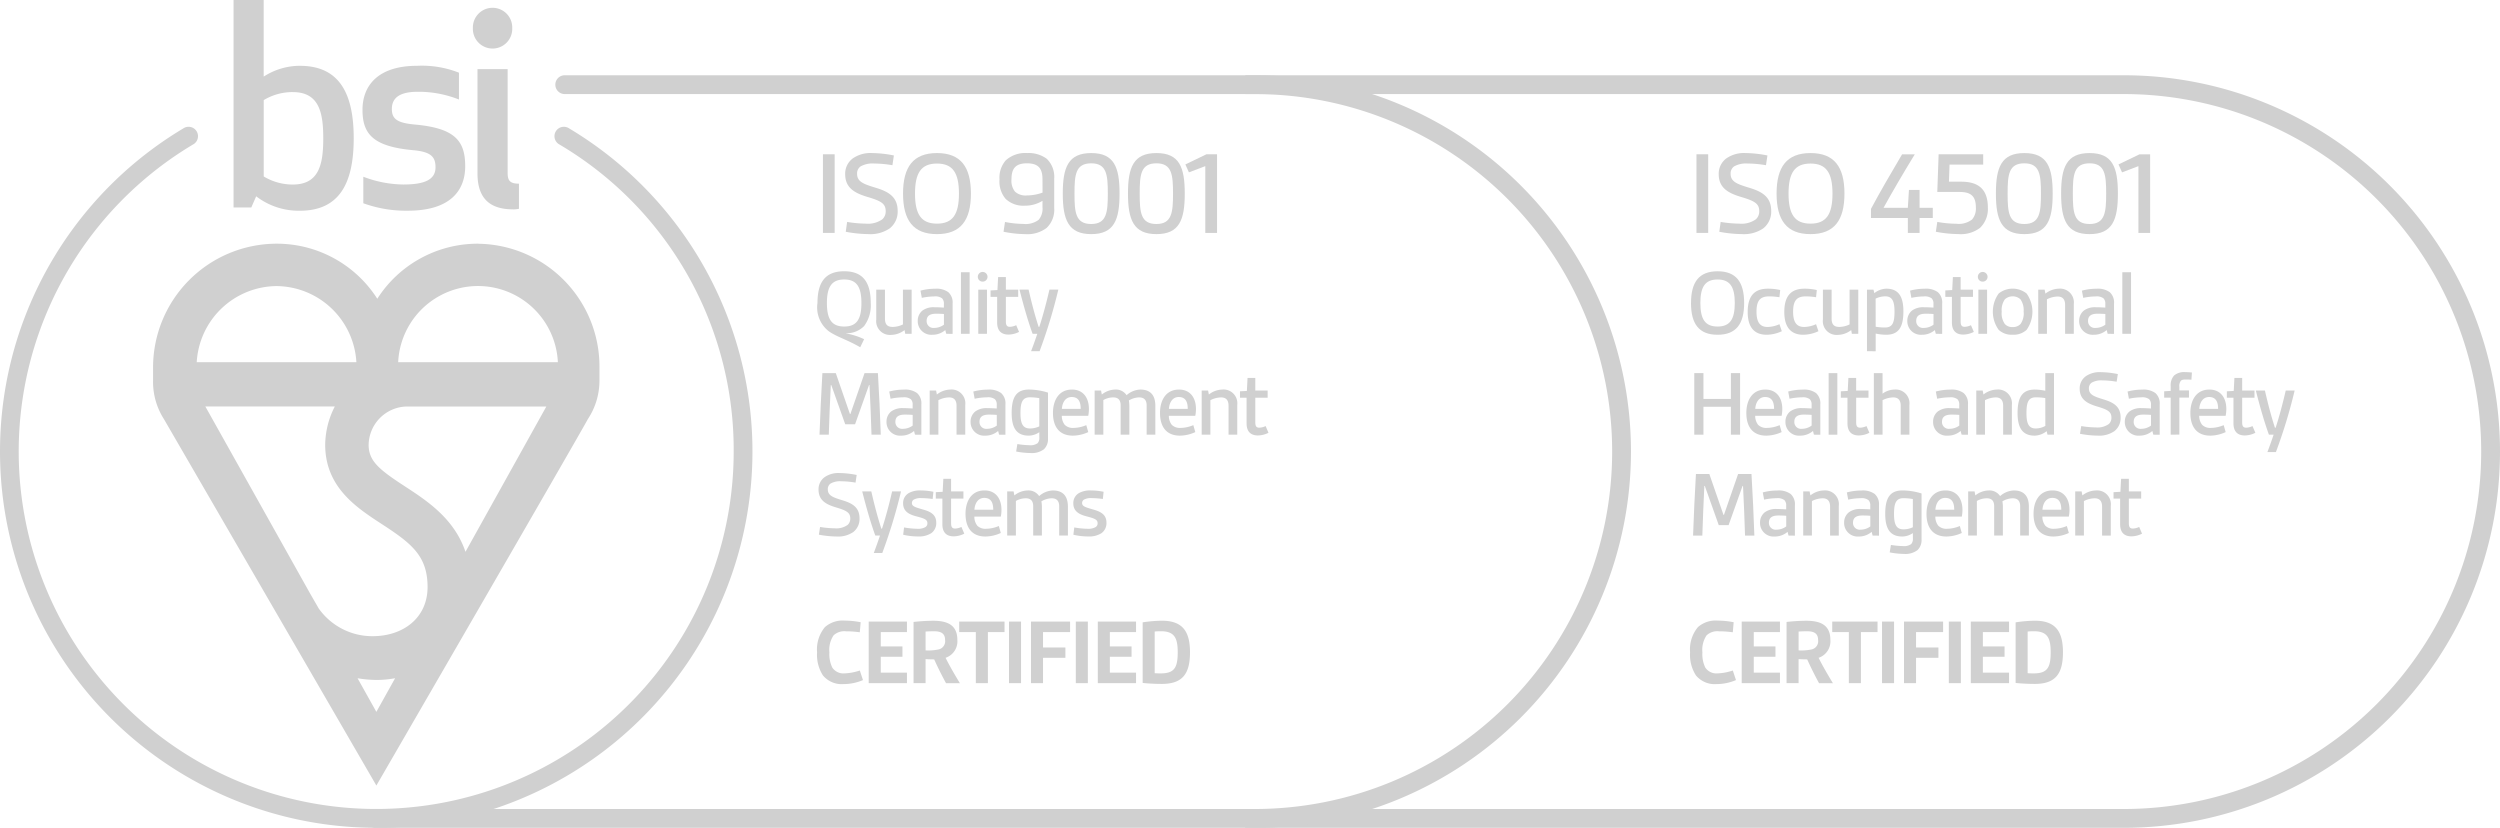 <svg id="Group_327" data-name="Group 327" xmlns="http://www.w3.org/2000/svg" xmlns:xlink="http://www.w3.org/1999/xlink" width="208" height="68.874" viewBox="0 0 208 68.874">
  <defs>
    <clipPath id="clip-path">
      <rect id="Rectangle_104" data-name="Rectangle 104" width="208" height="68.874" fill="#d0d0d0"/>
    </clipPath>
  </defs>
  <g id="Group_311" data-name="Group 311">
    <g id="Group_310" data-name="Group 310" clip-path="url(#clip-path)">
      <path id="Path_410" data-name="Path 410" d="M322.125,121.832a4.156,4.156,0,0,1-1.623.334,2.03,2.03,0,0,1-1.71-.724,3.163,3.163,0,0,1-.486-1.917,2.9,2.9,0,0,1,.652-2.1,2.233,2.233,0,0,1,1.662-.541,6.891,6.891,0,0,1,1.312.135l-.072.835a8.236,8.236,0,0,0-1.145-.08,1.309,1.309,0,0,0-1.034.334,2.15,2.15,0,0,0-.35,1.416,2.551,2.551,0,0,0,.239,1.265,1.11,1.11,0,0,0,1.026.485,4.44,4.44,0,0,0,1.265-.239Z" transform="translate(-177.691 -65.249)" fill="#d0d0d0"/>
      <path id="Path_411" data-name="Path 411" d="M328.027,122.187v-5.123h3.182v.875H329.03v1.193h1.805v.859H329.03v1.321h2.179v.875Z" transform="translate(-183.117 -65.349)" fill="#d0d0d0"/>
      <path id="Path_412" data-name="Path 412" d="M339.173,122.1c-.366-.676-.684-1.312-.986-1.981-.223,0-.525-.008-.716-.023v2h-1v-5.091a15.576,15.576,0,0,1,1.615-.1c1.05,0,2.029.254,2.029,1.583a1.445,1.445,0,0,1-.978,1.5c.294.6.747,1.384,1.193,2.116Zm-1.7-2.728a4.15,4.15,0,0,0,1.081-.08.7.7,0,0,0,.541-.788c0-.612-.437-.724-.931-.724-.231,0-.477.008-.692.024Z" transform="translate(-187.829 -65.259)" fill="#d0d0d0"/>
      <path id="Path_413" data-name="Path 413" d="M346.457,122.187v-4.248h-1.384v-.875h3.77v.875H347.46v4.248Z" transform="translate(-192.632 -65.349)" fill="#d0d0d0"/>
      <rect id="Rectangle_95" data-name="Rectangle 95" width="1.002" height="5.123" transform="translate(156.584 51.715)" fill="#d0d0d0"/>
      <path id="Path_414" data-name="Path 414" d="M358.592,122.187v-5.123h3.253v.875h-2.251v1.281h1.861v.859h-1.861v2.108Z" transform="translate(-200.179 -65.349)" fill="#d0d0d0"/>
      <rect id="Rectangle_96" data-name="Rectangle 96" width="1.002" height="5.123" transform="translate(162.142 51.715)" fill="#d0d0d0"/>
      <path id="Path_415" data-name="Path 415" d="M371.174,122.187v-5.123h3.182v.875h-2.179v1.193h1.805v.859h-1.805v1.321h2.179v.875Z" transform="translate(-207.203 -65.349)" fill="#d0d0d0"/>
      <path id="Path_416" data-name="Path 416" d="M379.615,117.038a11.358,11.358,0,0,1,1.6-.136c1.733,0,2.338.907,2.338,2.625,0,1.766-.6,2.633-2.338,2.633-.478,0-1.074-.024-1.6-.08Zm1,4.231c.215.016.326.016.509.016,1.13,0,1.408-.485,1.408-1.757,0-1.2-.278-1.75-1.408-1.75-.183,0-.342.008-.509.024Z" transform="translate(-211.915 -65.259)" fill="#d0d0d0"/>
      <path id="Path_417" data-name="Path 417" d="M157.705,121.832a4.156,4.156,0,0,1-1.623.334,2.03,2.03,0,0,1-1.71-.724,3.163,3.163,0,0,1-.486-1.917,2.9,2.9,0,0,1,.652-2.1,2.233,2.233,0,0,1,1.662-.541,6.891,6.891,0,0,1,1.312.135l-.072.835a8.236,8.236,0,0,0-1.145-.08,1.309,1.309,0,0,0-1.034.334,2.15,2.15,0,0,0-.35,1.416,2.551,2.551,0,0,0,.239,1.265,1.11,1.11,0,0,0,1.026.485,4.44,4.44,0,0,0,1.265-.239Z" transform="translate(-85.905 -65.249)" fill="#d0d0d0"/>
      <path id="Path_418" data-name="Path 418" d="M163.607,122.187v-5.123h3.182v.875h-2.179v1.193h1.805v.859h-1.805v1.321h2.179v.875Z" transform="translate(-91.331 -65.349)" fill="#d0d0d0"/>
      <path id="Path_419" data-name="Path 419" d="M174.753,122.1c-.366-.676-.684-1.312-.986-1.981-.223,0-.525-.008-.716-.023v2h-1v-5.091a15.577,15.577,0,0,1,1.615-.1c1.05,0,2.029.254,2.029,1.583a1.445,1.445,0,0,1-.979,1.5c.294.6.747,1.384,1.193,2.116Zm-1.7-2.728a4.15,4.15,0,0,0,1.081-.08.7.7,0,0,0,.541-.788c0-.612-.437-.724-.931-.724-.231,0-.477.008-.692.024Z" transform="translate(-96.044 -65.259)" fill="#d0d0d0"/>
      <path id="Path_420" data-name="Path 420" d="M182.037,122.187v-4.248h-1.384v-.875h3.77v.875h-1.384v4.248Z" transform="translate(-100.847 -65.349)" fill="#d0d0d0"/>
      <rect id="Rectangle_97" data-name="Rectangle 97" width="1.002" height="5.123" transform="translate(83.949 51.715)" fill="#d0d0d0"/>
      <path id="Path_421" data-name="Path 421" d="M194.172,122.187v-5.123h3.253v.875h-2.251v1.281h1.861v.859h-1.861v2.108Z" transform="translate(-108.394 -65.349)" fill="#d0d0d0"/>
      <rect id="Rectangle_98" data-name="Rectangle 98" width="1.002" height="5.123" transform="translate(89.507 51.715)" fill="#d0d0d0"/>
      <path id="Path_422" data-name="Path 422" d="M206.754,122.187v-5.123h3.182v.875h-2.179v1.193h1.805v.859h-1.805v1.321h2.179v.875Z" transform="translate(-115.417 -65.349)" fill="#d0d0d0"/>
      <path id="Path_423" data-name="Path 423" d="M215.2,117.038a11.358,11.358,0,0,1,1.6-.136c1.733,0,2.338.907,2.338,2.625,0,1.766-.6,2.633-2.338,2.633-.478,0-1.074-.024-1.6-.08Zm1,4.231c.215.016.326.016.509.016,1.13,0,1.408-.485,1.408-1.757,0-1.2-.278-1.75-1.408-1.75-.183,0-.342.008-.509.024Z" transform="translate(-120.13 -65.259)" fill="#d0d0d0"/>
      <rect id="Rectangle_99" data-name="Rectangle 99" width="0.975" height="6.542" transform="translate(68.468 12.837)" fill="#d0d0d0"/>
      <path id="Path_424" data-name="Path 424" d="M159.337,34.558a10.15,10.15,0,0,0,1.544.142,2.064,2.064,0,0,0,1.392-.366.887.887,0,0,0,.274-.671c0-.64-.4-.853-1.524-1.188s-1.848-.793-1.848-1.9a1.588,1.588,0,0,1,.63-1.3,2.575,2.575,0,0,1,1.615-.447,9.666,9.666,0,0,1,1.808.2l-.122.812a9.02,9.02,0,0,0-1.513-.142,2.047,2.047,0,0,0-1.127.234.712.712,0,0,0-.3.61c0,.671.518.863,1.6,1.188,1.056.325,1.777.772,1.777,1.92a1.764,1.764,0,0,1-.66,1.443,2.863,2.863,0,0,1-1.8.477,10.644,10.644,0,0,1-1.859-.193Z" transform="translate(-88.857 -16.093)" fill="#d0d0d0"/>
      <path id="Path_425" data-name="Path 425" d="M170.075,32.2c0-2.215.843-3.372,2.824-3.372s2.824,1.158,2.824,3.372-.843,3.372-2.824,3.372-2.824-1.158-2.824-3.372m4.652,0c0-1.727-.518-2.5-1.828-2.5s-1.828.772-1.828,2.5.518,2.5,1.828,2.5,1.828-.772,1.828-2.5" transform="translate(-94.942 -16.093)" fill="#d0d0d0"/>
      <path id="Path_426" data-name="Path 426" d="M191.82,32.8a2.744,2.744,0,0,1-1.473.406,2.134,2.134,0,0,1-1.595-.569,2.23,2.23,0,0,1-.508-1.615,2.19,2.19,0,0,1,.518-1.585,2.418,2.418,0,0,1,1.788-.61,2.537,2.537,0,0,1,1.626.478,2.085,2.085,0,0,1,.619,1.656v2.428a2.092,2.092,0,0,1-.63,1.666,2.648,2.648,0,0,1-1.777.518,9.385,9.385,0,0,1-1.809-.2l.122-.813a8.123,8.123,0,0,0,1.524.163,1.8,1.8,0,0,0,1.28-.345,1.443,1.443,0,0,0,.315-1.056Zm0-1.788c0-.894-.335-1.331-1.29-1.331s-1.29.437-1.29,1.331a1.441,1.441,0,0,0,.295,1.026,1.3,1.3,0,0,0,1,.315,3.9,3.9,0,0,0,1.29-.234Z" transform="translate(-105.085 -16.093)" fill="#d0d0d0"/>
      <path id="Path_427" data-name="Path 427" d="M200.159,32.2c0-2.194.457-3.372,2.367-3.372s2.357,1.178,2.357,3.372-.457,3.372-2.357,3.372-2.367-1.188-2.367-3.372m3.748,0c0-1.555-.091-2.519-1.381-2.519-1.311,0-1.392.965-1.392,2.519s.081,2.53,1.392,2.53c1.29,0,1.381-.986,1.381-2.53" transform="translate(-111.736 -16.093)" fill="#d0d0d0"/>
      <path id="Path_428" data-name="Path 428" d="M212.44,32.2c0-2.194.457-3.372,2.367-3.372s2.357,1.178,2.357,3.372-.457,3.372-2.357,3.372-2.367-1.188-2.367-3.372m3.748,0c0-1.555-.091-2.519-1.381-2.519-1.311,0-1.392.965-1.392,2.519s.081,2.53,1.392,2.53c1.29,0,1.381-.986,1.381-2.53" transform="translate(-118.592 -16.093)" fill="#d0d0d0"/>
      <path id="Path_429" data-name="Path 429" d="M224.906,35.6V30.043l-1.362.518-.295-.66L225,29.058h.884V35.6Z" transform="translate(-124.626 -16.221)" fill="#d0d0d0"/>
      <path id="Path_430" data-name="Path 430" d="M157.517,57.414c-1.073-.628-1.941-.859-2.609-1.328a2.506,2.506,0,0,1-.947-2.355c0-1.734.66-2.641,2.22-2.641s2.211.907,2.211,2.641a2.9,2.9,0,0,1-.549,1.917,2.037,2.037,0,0,1-1.495.6v.016a6.068,6.068,0,0,1,1.495.477Zm.1-3.683c0-1.352-.406-1.957-1.431-1.957s-1.44.6-1.44,1.957.406,1.957,1.44,1.957,1.431-.6,1.431-1.957" transform="translate(-85.947 -28.521)" fill="#d0d0d0"/>
      <path id="Path_431" data-name="Path 431" d="M167.441,58.224l-.056-.31a1.884,1.884,0,0,1-1.113.4,1.146,1.146,0,0,1-1.241-1.281V54.549h.724v2.41c0,.5.214.692.644.692a2,2,0,0,0,.851-.207V54.549h.724v3.675Z" transform="translate(-92.126 -30.451)" fill="#d0d0d0"/>
      <path id="Path_432" data-name="Path 432" d="M175.214,58.123l-.08-.31a1.618,1.618,0,0,1-1.074.39,1.128,1.128,0,0,1-1.217-1.153,1.082,1.082,0,0,1,.39-.859,1.56,1.56,0,0,1,.986-.278c.254,0,.549.015.8.031v-.31a.616.616,0,0,0-.151-.461.944.944,0,0,0-.652-.159,5.217,5.217,0,0,0-1.034.119l-.111-.6a4.615,4.615,0,0,1,1.209-.159,1.679,1.679,0,0,1,1.106.286,1.144,1.144,0,0,1,.358.939v2.53Zm-.191-1.646c-.183-.016-.429-.024-.652-.024-.533,0-.788.191-.788.6a.562.562,0,0,0,.629.581,1.363,1.363,0,0,0,.811-.27Z" transform="translate(-96.487 -30.351)" fill="#d0d0d0"/>
      <rect id="Rectangle_100" data-name="Rectangle 100" width="0.724" height="5.123" transform="translate(79.95 22.65)" fill="#d0d0d0"/>
      <path id="Path_433" data-name="Path 433" d="M184.563,51.218a.407.407,0,0,1,.406.405.4.4,0,0,1-.406.4.394.394,0,0,1-.4-.4.4.4,0,0,1,.4-.405M184.2,52.69h.724v3.675H184.2Z" transform="translate(-102.808 -28.592)" fill="#d0d0d0"/>
      <path id="Path_434" data-name="Path 434" d="M188.929,56.738a1.985,1.985,0,0,1-.883.223c-.6,0-.939-.334-.939-1v-2.14h-.549v-.533l.573-.032.056-1.082h.645v1.05h1.026v.6h-1.026v2.028c0,.271.047.462.326.462a1.259,1.259,0,0,0,.533-.135Z" transform="translate(-104.144 -29.124)" fill="#d0d0d0"/>
      <path id="Path_435" data-name="Path 435" d="M192.974,59.671c.215-.565.39-1.066.517-1.448h-.39c-.374-1.018-.756-2.354-1.09-3.675h.756c.247,1.082.517,2.116.835,3.1h.056c.294-.891.6-2.044.843-3.1h.74a43.177,43.177,0,0,1-1.559,5.122Z" transform="translate(-107.188 -30.451)" fill="#d0d0d0"/>
      <path id="Path_436" data-name="Path 436" d="M158.667,75.394c-.04-1.368-.1-2.776-.167-4.128h-.04L157.3,74.527h-.819l-1.161-3.262h-.04c-.063,1.352-.127,2.76-.167,4.128h-.771c.056-1.7.143-3.412.239-5.123h1.114l1.177,3.4h.04l1.177-3.4H159.2c.1,1.711.183,3.421.239,5.123Z" transform="translate(-86.158 -39.228)" fill="#d0d0d0"/>
      <path id="Path_437" data-name="Path 437" d="M169.328,77.123l-.08-.31a1.618,1.618,0,0,1-1.074.39,1.128,1.128,0,0,1-1.217-1.153,1.082,1.082,0,0,1,.39-.859,1.56,1.56,0,0,1,.986-.278c.254,0,.549.015.8.031v-.31a.616.616,0,0,0-.151-.461.944.944,0,0,0-.652-.159,5.218,5.218,0,0,0-1.034.119l-.111-.6a4.615,4.615,0,0,1,1.209-.159,1.679,1.679,0,0,1,1.106.286,1.144,1.144,0,0,1,.358.939v2.53Zm-.191-1.646c-.183-.016-.429-.024-.652-.024-.533,0-.788.191-.788.6a.562.562,0,0,0,.629.581,1.363,1.363,0,0,0,.811-.27Z" transform="translate(-93.201 -40.957)" fill="#d0d0d0"/>
      <path id="Path_438" data-name="Path 438" d="M177.327,77.123v-2.41c0-.469-.214-.692-.62-.692a2.047,2.047,0,0,0-.891.231v2.871h-.724V73.448h.533l.064.334a1.866,1.866,0,0,1,1.114-.414,1.148,1.148,0,0,1,1.249,1.281v2.474Z" transform="translate(-97.743 -40.957)" fill="#d0d0d0"/>
      <path id="Path_439" data-name="Path 439" d="M185.167,77.123l-.08-.31a1.616,1.616,0,0,1-1.074.39,1.128,1.128,0,0,1-1.217-1.153,1.084,1.084,0,0,1,.39-.859,1.561,1.561,0,0,1,.986-.278c.255,0,.549.015.8.031v-.31a.614.614,0,0,0-.152-.461.943.943,0,0,0-.652-.159,5.226,5.226,0,0,0-1.034.119l-.111-.6a4.62,4.62,0,0,1,1.209-.159,1.68,1.68,0,0,1,1.106.286,1.144,1.144,0,0,1,.357.939v2.53Zm-.191-1.646c-.183-.016-.429-.024-.652-.024-.533,0-.787.191-.787.6a.561.561,0,0,0,.628.581,1.364,1.364,0,0,0,.812-.27Z" transform="translate(-102.043 -40.957)" fill="#d0d0d0"/>
      <path id="Path_440" data-name="Path 440" d="M192.835,76.916a1.572,1.572,0,0,1-.875.286c-1.042,0-1.424-.676-1.424-1.885,0-1.376.429-1.949,1.447-1.949a5.383,5.383,0,0,1,1.575.255v3.834a1.149,1.149,0,0,1-.334.875,1.673,1.673,0,0,1-1.13.318,6.684,6.684,0,0,1-1.185-.127l.1-.62a6.982,6.982,0,0,0,.986.095,1.038,1.038,0,0,0,.7-.167.644.644,0,0,0,.143-.453Zm0-2.832a4.644,4.644,0,0,0-.78-.072c-.628,0-.787.429-.787,1.312,0,.827.167,1.281.78,1.281a1.781,1.781,0,0,0,.787-.175Z" transform="translate(-106.365 -40.957)" fill="#d0d0d0"/>
      <path id="Path_441" data-name="Path 441" d="M201.247,76.908a3.159,3.159,0,0,1-1.273.295c-1.082,0-1.663-.676-1.663-1.893,0-1.01.462-1.941,1.583-1.941.891,0,1.408.636,1.408,1.623a2.928,2.928,0,0,1-.056.557h-2.2a1.205,1.205,0,0,0,.246.756.96.96,0,0,0,.732.254,2.791,2.791,0,0,0,1.058-.231Zm-.629-1.933c0-.549-.159-.986-.747-.986-.533,0-.788.478-.819.986Z" transform="translate(-110.704 -40.957)" fill="#d0d0d0"/>
      <path id="Path_442" data-name="Path 442" d="M210.486,77.123V74.688c0-.461-.223-.668-.628-.668a1.752,1.752,0,0,0-.851.254,2.91,2.91,0,0,1,.04.454v2.394h-.724V74.688c0-.461-.215-.668-.621-.668a1.69,1.69,0,0,0-.819.223v2.879h-.724V73.448h.533l.064.334a1.833,1.833,0,0,1,1.106-.414,1.059,1.059,0,0,1,.954.47,1.827,1.827,0,0,1,1.146-.47c.819,0,1.248.454,1.248,1.353v2.4Z" transform="translate(-115.085 -40.957)" fill="#d0d0d0"/>
      <path id="Path_443" data-name="Path 443" d="M221.407,76.908a3.159,3.159,0,0,1-1.273.295c-1.082,0-1.663-.676-1.663-1.893,0-1.01.462-1.941,1.583-1.941.891,0,1.408.636,1.408,1.623a2.928,2.928,0,0,1-.056.557h-2.2a1.205,1.205,0,0,0,.246.756.96.96,0,0,0,.732.254,2.79,2.79,0,0,0,1.058-.231Zm-.629-1.933c0-.549-.159-.986-.747-.986-.533,0-.788.478-.819.986Z" transform="translate(-121.958 -40.957)" fill="#d0d0d0"/>
      <path id="Path_444" data-name="Path 444" d="M228.554,77.123v-2.41c0-.469-.214-.692-.62-.692a2.047,2.047,0,0,0-.891.231v2.871h-.724V73.448h.533l.064.334a1.866,1.866,0,0,1,1.114-.414,1.148,1.148,0,0,1,1.249,1.281v2.474Z" transform="translate(-126.339 -40.957)" fill="#d0d0d0"/>
      <path id="Path_445" data-name="Path 445" d="M235.907,75.738a1.985,1.985,0,0,1-.883.223c-.6,0-.939-.334-.939-1v-2.14h-.549v-.533l.573-.032.056-1.082h.645v1.05h1.026v.6H234.81v2.028c0,.271.047.462.326.462a1.259,1.259,0,0,0,.533-.135Z" transform="translate(-130.369 -39.731)" fill="#d0d0d0"/>
      <path id="Path_446" data-name="Path 446" d="M154.286,93.578a8.012,8.012,0,0,0,1.209.111,1.618,1.618,0,0,0,1.09-.286.7.7,0,0,0,.215-.525c0-.5-.311-.668-1.193-.93s-1.448-.621-1.448-1.488a1.245,1.245,0,0,1,.493-1.018,2.015,2.015,0,0,1,1.265-.35,7.565,7.565,0,0,1,1.416.159l-.095.637a7.079,7.079,0,0,0-1.186-.111,1.6,1.6,0,0,0-.883.183.556.556,0,0,0-.239.477c0,.525.406.676,1.248.93.827.254,1.392.6,1.392,1.5a1.382,1.382,0,0,1-.517,1.13,2.239,2.239,0,0,1-1.408.374,8.339,8.339,0,0,1-1.456-.151Z" transform="translate(-86.057 -49.734)" fill="#d0d0d0"/>
      <path id="Path_447" data-name="Path 447" d="M163.348,97.671c.214-.565.389-1.066.517-1.448h-.39c-.374-1.018-.756-2.355-1.09-3.675h.756c.247,1.082.517,2.116.835,3.1h.056c.294-.891.6-2.044.842-3.1h.74a43.082,43.082,0,0,1-1.559,5.123Z" transform="translate(-90.649 -51.664)" fill="#d0d0d0"/>
      <path id="Path_448" data-name="Path 448" d="M170.169,95.447a6.735,6.735,0,0,0,1.082.111,1.253,1.253,0,0,0,.684-.135.361.361,0,0,0,.175-.326c0-.295-.223-.39-.891-.565-.588-.151-1.13-.39-1.13-1.089a.949.949,0,0,1,.477-.859,1.9,1.9,0,0,1,.994-.215,5.38,5.38,0,0,1,1.05.111l-.064.6a6.515,6.515,0,0,0-.907-.072,1.2,1.2,0,0,0-.668.127.324.324,0,0,0-.151.278c0,.294.294.358,1.026.573.644.191,1,.477,1,1.066a1.026,1.026,0,0,1-.406.867,1.9,1.9,0,0,1-1.122.278,5.341,5.341,0,0,1-1.225-.143Z" transform="translate(-94.95 -51.564)" fill="#d0d0d0"/>
      <path id="Path_449" data-name="Path 449" d="M178.614,94.738a1.986,1.986,0,0,1-.883.223c-.6,0-.939-.334-.939-1V91.819h-.549v-.533l.573-.032.056-1.082h.645v1.05h1.026v.6h-1.026v2.028c0,.271.047.462.326.462a1.259,1.259,0,0,0,.533-.135Z" transform="translate(-98.386 -50.337)" fill="#d0d0d0"/>
      <path id="Path_450" data-name="Path 450" d="M184.777,95.908a3.156,3.156,0,0,1-1.273.294c-1.082,0-1.662-.676-1.662-1.893,0-1.01.462-1.941,1.583-1.941.891,0,1.408.636,1.408,1.623a2.888,2.888,0,0,1-.056.557h-2.2a1.2,1.2,0,0,0,.247.756.958.958,0,0,0,.732.254,2.792,2.792,0,0,0,1.058-.231Zm-.628-1.933c0-.549-.159-.986-.747-.986-.533,0-.788.477-.82.986Z" transform="translate(-101.511 -51.564)" fill="#d0d0d0"/>
      <path id="Path_451" data-name="Path 451" d="M194.016,96.123V93.689c0-.461-.223-.668-.628-.668a1.753,1.753,0,0,0-.851.254,2.907,2.907,0,0,1,.04.453v2.394h-.724V93.689c0-.461-.215-.668-.621-.668a1.69,1.69,0,0,0-.819.223v2.879h-.724V92.449h.533l.064.334a1.83,1.83,0,0,1,1.106-.413,1.062,1.062,0,0,1,.955.469,1.826,1.826,0,0,1,1.145-.469c.819,0,1.249.453,1.249,1.352v2.4Z" transform="translate(-105.891 -51.564)" fill="#d0d0d0"/>
      <path id="Path_452" data-name="Path 452" d="M202.225,95.447a6.735,6.735,0,0,0,1.082.111,1.253,1.253,0,0,0,.684-.135.361.361,0,0,0,.175-.326c0-.295-.223-.39-.891-.565-.588-.151-1.13-.39-1.13-1.089a.949.949,0,0,1,.477-.859,1.9,1.9,0,0,1,.994-.215,5.38,5.38,0,0,1,1.05.111l-.064.6a6.515,6.515,0,0,0-.907-.072,1.2,1.2,0,0,0-.668.127.324.324,0,0,0-.151.278c0,.294.294.358,1.026.573.644.191,1,.477,1,1.066a1.026,1.026,0,0,1-.406.867,1.9,1.9,0,0,1-1.122.278,5.34,5.34,0,0,1-1.225-.143Z" transform="translate(-112.845 -51.564)" fill="#d0d0d0"/>
      <rect id="Rectangle_101" data-name="Rectangle 101" width="0.975" height="6.542" transform="translate(141.146 12.837)" fill="#d0d0d0"/>
      <path id="Path_453" data-name="Path 453" d="M323.856,34.558a10.149,10.149,0,0,0,1.544.142,2.064,2.064,0,0,0,1.392-.366.887.887,0,0,0,.274-.671c0-.64-.4-.853-1.524-1.188s-1.848-.793-1.848-1.9a1.588,1.588,0,0,1,.63-1.3,2.575,2.575,0,0,1,1.615-.447,9.667,9.667,0,0,1,1.808.2l-.122.812a9.02,9.02,0,0,0-1.514-.142,2.047,2.047,0,0,0-1.127.234.712.712,0,0,0-.3.61c0,.671.518.863,1.6,1.188,1.056.325,1.777.772,1.777,1.92a1.764,1.764,0,0,1-.66,1.443,2.863,2.863,0,0,1-1.8.477,10.644,10.644,0,0,1-1.859-.193Z" transform="translate(-180.697 -16.093)" fill="#d0d0d0"/>
      <path id="Path_454" data-name="Path 454" d="M334.594,32.2c0-2.215.843-3.372,2.824-3.372s2.824,1.158,2.824,3.372-.843,3.372-2.824,3.372-2.824-1.158-2.824-3.372m4.652,0c0-1.727-.518-2.5-1.828-2.5s-1.828.772-1.828,2.5.518,2.5,1.828,2.5,1.828-.772,1.828-2.5" transform="translate(-186.783 -16.093)" fill="#d0d0d0"/>
      <path id="Path_455" data-name="Path 455" d="M355.44,35.6V34.361h-3.068V33.6c.731-1.371,1.656-2.966,2.59-4.541h1.056c-.944,1.544-1.819,3.038-2.6,4.449h2.022l.091-1.483h.884v1.483h1.1v.853h-1.1V35.6Z" transform="translate(-196.707 -16.221)" fill="#d0d0d0"/>
      <path id="Path_456" data-name="Path 456" d="M364.707,34.687a9.814,9.814,0,0,0,1.585.152,1.805,1.805,0,0,0,1.31-.356,1.4,1.4,0,0,0,.315-1c0-.965-.437-1.29-1.361-1.29h-1.849l.112-3.139h3.708v.863h-2.8l-.05,1.422H366.7c1.392,0,2.215.589,2.215,2.154a2.171,2.171,0,0,1-.65,1.686,2.647,2.647,0,0,1-1.818.518,10.34,10.34,0,0,1-1.859-.193Z" transform="translate(-203.525 -16.222)" fill="#d0d0d0"/>
      <path id="Path_457" data-name="Path 457" d="M375.9,32.2c0-2.194.457-3.372,2.367-3.372s2.357,1.178,2.357,3.372-.457,3.372-2.357,3.372S375.9,34.386,375.9,32.2m3.748,0c0-1.555-.091-2.519-1.381-2.519-1.311,0-1.392.965-1.392,2.519s.081,2.53,1.392,2.53c1.29,0,1.381-.986,1.381-2.53" transform="translate(-209.841 -16.093)" fill="#d0d0d0"/>
      <path id="Path_458" data-name="Path 458" d="M388.182,32.2c0-2.194.457-3.372,2.367-3.372s2.357,1.178,2.357,3.372-.457,3.372-2.357,3.372-2.367-1.188-2.367-3.372m3.748,0c0-1.555-.091-2.519-1.381-2.519-1.311,0-1.392.965-1.392,2.519s.081,2.53,1.392,2.53c1.29,0,1.381-.986,1.381-2.53" transform="translate(-216.697 -16.093)" fill="#d0d0d0"/>
      <path id="Path_459" data-name="Path 459" d="M400.647,35.6V30.044l-1.362.518-.295-.66,1.748-.843h.884V35.6Z" transform="translate(-222.731 -16.221)" fill="#d0d0d0"/>
      <path id="Path_460" data-name="Path 460" d="M318.48,53.732c0-1.734.66-2.641,2.211-2.641S322.9,52,322.9,53.732s-.66,2.641-2.211,2.641-2.211-.907-2.211-2.641m3.643,0c0-1.352-.406-1.957-1.432-1.957s-1.432.6-1.432,1.957.406,1.957,1.432,1.957,1.432-.6,1.432-1.957" transform="translate(-177.787 -28.521)" fill="#d0d0d0"/>
      <path id="Path_461" data-name="Path 461" d="M331.993,57.908a3.079,3.079,0,0,1-1.257.295c-.962,0-1.583-.541-1.583-1.9,0-1.559.787-1.933,1.686-1.933a4.533,4.533,0,0,1,1.018.111l-.063.6a5.727,5.727,0,0,0-.835-.072c-.708,0-1.073.278-1.073,1.273,0,.891.3,1.273.922,1.273a2.5,2.5,0,0,0,.986-.231Z" transform="translate(-183.745 -30.351)" fill="#d0d0d0"/>
      <path id="Path_462" data-name="Path 462" d="M338.888,57.908a3.078,3.078,0,0,1-1.257.295c-.962,0-1.583-.541-1.583-1.9,0-1.559.787-1.933,1.686-1.933a4.533,4.533,0,0,1,1.018.111l-.063.6a5.726,5.726,0,0,0-.835-.072c-.708,0-1.073.278-1.073,1.273,0,.891.3,1.273.922,1.273a2.5,2.5,0,0,0,.986-.231Z" transform="translate(-187.594 -30.351)" fill="#d0d0d0"/>
      <path id="Path_463" data-name="Path 463" d="M345.729,58.224l-.056-.31a1.884,1.884,0,0,1-1.113.4,1.146,1.146,0,0,1-1.241-1.281V54.549h.724v2.41c0,.5.214.692.644.692a2,2,0,0,0,.85-.207V54.549h.724v3.675Z" transform="translate(-191.653 -30.451)" fill="#d0d0d0"/>
      <path id="Path_464" data-name="Path 464" d="M351.617,59.571V54.449h.541l.072.294a1.653,1.653,0,0,1,.994-.374c1.034,0,1.424.676,1.424,1.885,0,1.376-.438,1.949-1.448,1.949a4.348,4.348,0,0,1-.859-.1v1.472Zm.724-2.036a4.36,4.36,0,0,0,.78.064c.636,0,.787-.429.787-1.312,0-.827-.159-1.281-.771-1.281a1.859,1.859,0,0,0-.8.191Z" transform="translate(-196.285 -30.351)" fill="#d0d0d0"/>
      <path id="Path_465" data-name="Path 465" d="M361.585,58.123l-.08-.31a1.618,1.618,0,0,1-1.074.39,1.128,1.128,0,0,1-1.217-1.153,1.083,1.083,0,0,1,.39-.859,1.56,1.56,0,0,1,.986-.278c.254,0,.549.015.8.031v-.31a.616.616,0,0,0-.151-.461.944.944,0,0,0-.652-.159,5.218,5.218,0,0,0-1.034.119l-.111-.6a4.615,4.615,0,0,1,1.209-.159,1.679,1.679,0,0,1,1.106.286,1.144,1.144,0,0,1,.358.939v2.53Zm-.191-1.646c-.183-.016-.429-.024-.652-.024-.533,0-.788.191-.788.6a.562.562,0,0,0,.629.581,1.363,1.363,0,0,0,.811-.27Z" transform="translate(-200.526 -30.351)" fill="#d0d0d0"/>
      <path id="Path_466" data-name="Path 466" d="M368.747,56.738a1.985,1.985,0,0,1-.883.223c-.6,0-.939-.334-.939-1v-2.14h-.549v-.533l.573-.032.056-1.082h.645v1.05h1.026v.6H367.65v2.028c0,.271.047.462.326.462a1.26,1.26,0,0,0,.533-.135Z" transform="translate(-204.525 -29.124)" fill="#d0d0d0"/>
      <path id="Path_467" data-name="Path 467" d="M372.9,51.218a.408.408,0,0,1,.406.406.4.4,0,0,1-.406.4.394.394,0,0,1-.4-.4.4.4,0,0,1,.4-.406m-.358,1.472h.724v3.675h-.724Z" transform="translate(-207.941 -28.592)" fill="#d0d0d0"/>
      <path id="Path_468" data-name="Path 468" d="M376.969,58.2a1.583,1.583,0,0,1-1.161-.406,2.595,2.595,0,0,1,0-3.023,1.866,1.866,0,0,1,2.323,0,2.6,2.6,0,0,1,0,3.023,1.584,1.584,0,0,1-1.161.406m.914-1.917a1.569,1.569,0,0,0-.262-1.026.963.963,0,0,0-1.3,0,1.569,1.569,0,0,0-.263,1.026,1.541,1.541,0,0,0,.263,1.026.822.822,0,0,0,.652.254.861.861,0,0,0,.652-.254,1.541,1.541,0,0,0,.262-1.026" transform="translate(-209.518 -30.351)" fill="#d0d0d0"/>
      <path id="Path_469" data-name="Path 469" d="M386.107,58.123v-2.41c0-.469-.215-.692-.62-.692a2.047,2.047,0,0,0-.891.231v2.871h-.724V54.448h.533l.064.334a1.866,1.866,0,0,1,1.114-.414,1.148,1.148,0,0,1,1.249,1.281v2.474Z" transform="translate(-214.291 -30.35)" fill="#d0d0d0"/>
      <path id="Path_470" data-name="Path 470" d="M393.948,58.123l-.079-.31a1.618,1.618,0,0,1-1.074.39,1.128,1.128,0,0,1-1.217-1.153,1.083,1.083,0,0,1,.39-.859,1.56,1.56,0,0,1,.986-.278c.254,0,.549.015.8.031v-.31a.616.616,0,0,0-.151-.461.944.944,0,0,0-.652-.159,5.217,5.217,0,0,0-1.034.119l-.111-.6a4.615,4.615,0,0,1,1.209-.159,1.679,1.679,0,0,1,1.106.286,1.144,1.144,0,0,1,.358.939v2.53Zm-.191-1.646c-.183-.016-.429-.024-.652-.024-.533,0-.788.191-.788.6a.562.562,0,0,0,.629.581,1.364,1.364,0,0,0,.811-.27Z" transform="translate(-218.592 -30.351)" fill="#d0d0d0"/>
      <rect id="Rectangle_102" data-name="Rectangle 102" width="0.724" height="5.123" transform="translate(176.578 22.65)" fill="#d0d0d0"/>
      <path id="Path_471" data-name="Path 471" d="M322.139,75.394V73.071h-2.283v2.323h-.763V70.271h.763v2.148h2.283V70.271h.764v5.123Z" transform="translate(-178.129 -39.228)" fill="#d0d0d0"/>
      <path id="Path_472" data-name="Path 472" d="M331.836,76.908a3.159,3.159,0,0,1-1.273.295c-1.082,0-1.663-.676-1.663-1.893,0-1.01.462-1.941,1.583-1.941.891,0,1.408.636,1.408,1.623a2.93,2.93,0,0,1-.056.557h-2.2a1.205,1.205,0,0,0,.246.756.96.96,0,0,0,.732.254,2.79,2.79,0,0,0,1.058-.231Zm-.629-1.933c0-.549-.159-.986-.747-.986-.533,0-.788.478-.819.986Z" transform="translate(-183.604 -40.957)" fill="#d0d0d0"/>
      <path id="Path_473" data-name="Path 473" d="M338.633,77.123l-.079-.31a1.618,1.618,0,0,1-1.074.39,1.128,1.128,0,0,1-1.217-1.153,1.083,1.083,0,0,1,.39-.859,1.56,1.56,0,0,1,.987-.278c.254,0,.549.015.8.031v-.31a.616.616,0,0,0-.151-.461.944.944,0,0,0-.652-.159,5.223,5.223,0,0,0-1.034.119l-.111-.6a4.615,4.615,0,0,1,1.209-.159,1.679,1.679,0,0,1,1.106.286,1.144,1.144,0,0,1,.358.939v2.53Zm-.191-1.646c-.183-.016-.429-.024-.652-.024-.533,0-.788.191-.788.6a.562.562,0,0,0,.629.581,1.363,1.363,0,0,0,.811-.27Z" transform="translate(-187.714 -40.957)" fill="#d0d0d0"/>
      <rect id="Rectangle_103" data-name="Rectangle 103" width="0.724" height="5.123" transform="translate(152.143 31.044)" fill="#d0d0d0"/>
      <path id="Path_474" data-name="Path 474" d="M349.074,75.738a1.989,1.989,0,0,1-.883.223c-.6,0-.939-.334-.939-1v-2.14H346.7v-.533l.573-.032.055-1.082h.645v1.05H349v.6h-1.025v2.028c0,.271.047.462.326.462a1.264,1.264,0,0,0,.533-.135Z" transform="translate(-193.542 -39.731)" fill="#d0d0d0"/>
      <path id="Path_475" data-name="Path 475" d="M355.147,75.394v-2.41c0-.469-.214-.692-.62-.692a2.047,2.047,0,0,0-.891.231v2.871h-.724V70.271h.724v1.711a1.7,1.7,0,0,1,.986-.342,1.148,1.148,0,0,1,1.249,1.281v2.474Z" transform="translate(-197.008 -39.228)" fill="#d0d0d0"/>
      <path id="Path_476" data-name="Path 476" d="M366.443,77.123l-.08-.31a1.618,1.618,0,0,1-1.074.39,1.128,1.128,0,0,1-1.217-1.153,1.082,1.082,0,0,1,.39-.859,1.56,1.56,0,0,1,.986-.278c.254,0,.549.015.8.031v-.31a.616.616,0,0,0-.151-.461.944.944,0,0,0-.652-.159,5.222,5.222,0,0,0-1.034.119l-.111-.6a4.615,4.615,0,0,1,1.209-.159,1.679,1.679,0,0,1,1.106.286,1.144,1.144,0,0,1,.358.939v2.53Zm-.191-1.646c-.183-.016-.429-.024-.652-.024-.533,0-.788.191-.788.6a.562.562,0,0,0,.629.581,1.363,1.363,0,0,0,.811-.27Z" transform="translate(-203.238 -40.957)" fill="#d0d0d0"/>
      <path id="Path_477" data-name="Path 477" d="M374.442,77.123v-2.41c0-.469-.214-.692-.62-.692a2.047,2.047,0,0,0-.891.231v2.871h-.724V73.448h.533l.064.334a1.866,1.866,0,0,1,1.114-.414,1.148,1.148,0,0,1,1.249,1.281v2.474Z" transform="translate(-207.78 -40.957)" fill="#d0d0d0"/>
      <path id="Path_478" data-name="Path 478" d="M382.472,75.394,382.4,75.1a1.653,1.653,0,0,1-.994.374c-1.034,0-1.424-.676-1.424-1.885,0-1.376.438-1.949,1.448-1.949a4.342,4.342,0,0,1,.859.1V70.271h.724v5.123Zm-.183-3.046a5.155,5.155,0,0,0-.78-.064c-.636,0-.787.429-.787,1.312,0,.827.159,1.281.771,1.281a1.642,1.642,0,0,0,.8-.215Z" transform="translate(-212.12 -39.228)" fill="#d0d0d0"/>
      <path id="Path_479" data-name="Path 479" d="M391.81,74.578a7.955,7.955,0,0,0,1.209.111,1.616,1.616,0,0,0,1.09-.286.693.693,0,0,0,.214-.525c0-.5-.31-.668-1.193-.931s-1.448-.62-1.448-1.487a1.245,1.245,0,0,1,.493-1.018,2.018,2.018,0,0,1,1.265-.35,7.564,7.564,0,0,1,1.416.159l-.1.637a7.078,7.078,0,0,0-1.186-.111,1.6,1.6,0,0,0-.883.183.557.557,0,0,0-.239.477c0,.525.406.676,1.248.931.827.254,1.392.6,1.392,1.5a1.382,1.382,0,0,1-.517,1.13,2.24,2.24,0,0,1-1.408.374,8.3,8.3,0,0,1-1.456-.152Z" transform="translate(-218.652 -39.128)" fill="#d0d0d0"/>
      <path id="Path_480" data-name="Path 480" d="M402.549,77.123l-.079-.31a1.618,1.618,0,0,1-1.074.39,1.128,1.128,0,0,1-1.217-1.153,1.083,1.083,0,0,1,.39-.859,1.56,1.56,0,0,1,.987-.278c.254,0,.549.015.8.031v-.31a.616.616,0,0,0-.151-.461.944.944,0,0,0-.652-.159,5.222,5.222,0,0,0-1.034.119l-.111-.6a4.616,4.616,0,0,1,1.209-.159,1.679,1.679,0,0,1,1.106.286,1.144,1.144,0,0,1,.358.939v2.53Zm-.191-1.646c-.183-.016-.429-.024-.652-.024-.533,0-.788.191-.788.6a.562.562,0,0,0,.629.581,1.363,1.363,0,0,0,.811-.27Z" transform="translate(-223.394 -40.957)" fill="#d0d0d0"/>
      <path id="Path_481" data-name="Path 481" d="M408.135,75.294V72.216h-.541v-.533l.541-.032v-.4a1.2,1.2,0,0,1,.286-.884,1.305,1.305,0,0,1,.939-.278c.175,0,.366.016.541.031l-.04.6c-.183-.016-.35-.016-.493-.016-.191,0-.326.024-.4.127a.69.69,0,0,0-.112.477v.3h.8v.6h-.8v3.078Z" transform="translate(-227.534 -39.128)" fill="#d0d0d0"/>
      <path id="Path_482" data-name="Path 482" d="M415.461,76.908a3.16,3.16,0,0,1-1.273.295c-1.082,0-1.663-.676-1.663-1.893,0-1.01.462-1.941,1.583-1.941.891,0,1.408.636,1.408,1.623a2.93,2.93,0,0,1-.056.557h-2.2a1.205,1.205,0,0,0,.246.756.96.96,0,0,0,.732.254,2.79,2.79,0,0,0,1.058-.231Zm-.629-1.933c0-.549-.159-.986-.747-.986-.533,0-.788.478-.819.986Z" transform="translate(-230.286 -40.957)" fill="#d0d0d0"/>
      <path id="Path_483" data-name="Path 483" d="M421.773,75.738a1.986,1.986,0,0,1-.883.223c-.6,0-.939-.334-.939-1v-2.14H419.4v-.533l.573-.032.056-1.082h.645v1.05H421.7v.6h-1.026v2.028c0,.271.047.462.326.462a1.261,1.261,0,0,0,.533-.135Z" transform="translate(-234.126 -39.731)" fill="#d0d0d0"/>
      <path id="Path_484" data-name="Path 484" d="M425.818,78.671c.215-.565.39-1.066.517-1.448h-.39c-.374-1.018-.756-2.354-1.09-3.675h.756c.246,1.082.517,2.116.835,3.1h.056c.294-.891.6-2.044.843-3.1h.74a43.177,43.177,0,0,1-1.559,5.122Z" transform="translate(-237.17 -41.058)" fill="#d0d0d0"/>
      <path id="Path_485" data-name="Path 485" d="M323.185,94.394c-.04-1.368-.1-2.776-.167-4.128h-.04l-1.161,3.261H321l-1.161-3.261h-.04c-.063,1.352-.127,2.76-.167,4.128h-.771c.056-1.7.143-3.413.239-5.123h1.114l1.177,3.4h.04l1.177-3.4h1.113c.1,1.71.183,3.42.239,5.123Z" transform="translate(-177.998 -49.834)" fill="#d0d0d0"/>
      <path id="Path_486" data-name="Path 486" d="M333.846,96.124l-.079-.311a1.618,1.618,0,0,1-1.074.39,1.128,1.128,0,0,1-1.217-1.153,1.082,1.082,0,0,1,.39-.859,1.557,1.557,0,0,1,.986-.279c.254,0,.549.016.8.032v-.31a.616.616,0,0,0-.151-.461.944.944,0,0,0-.652-.159,5.181,5.181,0,0,0-1.034.12l-.111-.6a4.6,4.6,0,0,1,1.209-.159,1.677,1.677,0,0,1,1.106.286,1.143,1.143,0,0,1,.358.939v2.53Zm-.191-1.647c-.183-.015-.429-.024-.652-.024-.533,0-.788.191-.788.6a.561.561,0,0,0,.629.58,1.36,1.36,0,0,0,.811-.27Z" transform="translate(-185.041 -51.564)" fill="#d0d0d0"/>
      <path id="Path_487" data-name="Path 487" d="M341.846,96.123v-2.41c0-.469-.214-.692-.62-.692a2.047,2.047,0,0,0-.891.231v2.871h-.724V92.449h.533l.064.334a1.866,1.866,0,0,1,1.114-.413,1.148,1.148,0,0,1,1.249,1.28v2.474Z" transform="translate(-189.583 -51.564)" fill="#d0d0d0"/>
      <path id="Path_488" data-name="Path 488" d="M349.685,96.124l-.079-.311a1.618,1.618,0,0,1-1.074.39,1.128,1.128,0,0,1-1.217-1.153,1.082,1.082,0,0,1,.39-.859,1.557,1.557,0,0,1,.986-.279c.254,0,.549.016.8.032v-.31a.616.616,0,0,0-.151-.461.944.944,0,0,0-.652-.159,5.181,5.181,0,0,0-1.034.12l-.111-.6a4.6,4.6,0,0,1,1.209-.159,1.677,1.677,0,0,1,1.106.286,1.143,1.143,0,0,1,.358.939v2.53Zm-.191-1.647c-.183-.015-.429-.024-.652-.024-.533,0-.788.191-.788.6a.561.561,0,0,0,.629.58,1.36,1.36,0,0,0,.811-.27Z" transform="translate(-193.884 -51.564)" fill="#d0d0d0"/>
      <path id="Path_489" data-name="Path 489" d="M357.355,95.916a1.573,1.573,0,0,1-.875.286c-1.042,0-1.424-.676-1.424-1.885,0-1.376.429-1.949,1.447-1.949a5.383,5.383,0,0,1,1.575.254v3.834a1.147,1.147,0,0,1-.334.875,1.67,1.67,0,0,1-1.13.319,6.725,6.725,0,0,1-1.185-.127l.1-.62a6.981,6.981,0,0,0,.987.095,1.04,1.04,0,0,0,.7-.167.644.644,0,0,0,.143-.453Zm0-2.832a4.646,4.646,0,0,0-.78-.072c-.628,0-.787.43-.787,1.312,0,.827.167,1.281.78,1.281a1.787,1.787,0,0,0,.787-.175Z" transform="translate(-198.205 -51.564)" fill="#d0d0d0"/>
      <path id="Path_490" data-name="Path 490" d="M365.766,95.908a3.159,3.159,0,0,1-1.273.294c-1.082,0-1.663-.676-1.663-1.893,0-1.01.462-1.941,1.583-1.941.891,0,1.408.636,1.408,1.623a2.924,2.924,0,0,1-.056.557h-2.2a1.206,1.206,0,0,0,.246.756.96.96,0,0,0,.732.254,2.791,2.791,0,0,0,1.058-.231Zm-.629-1.933c0-.549-.159-.986-.747-.986-.533,0-.788.477-.819.986Z" transform="translate(-202.545 -51.564)" fill="#d0d0d0"/>
      <path id="Path_491" data-name="Path 491" d="M375.005,96.123V93.689c0-.461-.223-.668-.628-.668a1.752,1.752,0,0,0-.851.254,2.907,2.907,0,0,1,.04.453v2.394h-.724V93.689c0-.461-.215-.668-.621-.668a1.69,1.69,0,0,0-.819.223v2.879h-.724V92.449h.533l.064.334a1.83,1.83,0,0,1,1.106-.413,1.061,1.061,0,0,1,.954.469,1.828,1.828,0,0,1,1.146-.469c.819,0,1.248.453,1.248,1.352v2.4Z" transform="translate(-206.926 -51.564)" fill="#d0d0d0"/>
      <path id="Path_492" data-name="Path 492" d="M385.926,95.908a3.16,3.16,0,0,1-1.273.294c-1.082,0-1.663-.676-1.663-1.893,0-1.01.462-1.941,1.583-1.941.891,0,1.408.636,1.408,1.623a2.926,2.926,0,0,1-.056.557h-2.2a1.206,1.206,0,0,0,.246.756.96.96,0,0,0,.732.254,2.791,2.791,0,0,0,1.058-.231Zm-.629-1.933c0-.549-.159-.986-.747-.986-.533,0-.788.477-.819.986Z" transform="translate(-213.799 -51.564)" fill="#d0d0d0"/>
      <path id="Path_493" data-name="Path 493" d="M393.073,96.123v-2.41c0-.469-.214-.692-.62-.692a2.047,2.047,0,0,0-.891.231v2.871h-.724V92.449h.533l.064.334a1.866,1.866,0,0,1,1.114-.413,1.148,1.148,0,0,1,1.249,1.28v2.474Z" transform="translate(-218.18 -51.564)" fill="#d0d0d0"/>
      <path id="Path_494" data-name="Path 494" d="M400.426,94.738a1.986,1.986,0,0,1-.883.223c-.6,0-.939-.334-.939-1V91.819h-.549v-.533l.573-.032.056-1.082h.645v1.05h1.026v.6h-1.026v2.028c0,.271.047.462.326.462a1.259,1.259,0,0,0,.533-.135Z" transform="translate(-222.209 -50.337)" fill="#d0d0d0"/>
      <path id="Path_495" data-name="Path 495" d="M307.62,76.786H234.535V75.221H307.62a29.741,29.741,0,1,0,0-59.482H234.535V14.174H307.62a31.306,31.306,0,1,1,0,62.612" transform="translate(-130.926 -7.912)" fill="#d0d0d0"/>
      <path id="Path_496" data-name="Path 496" d="M142.961,76.786H69.876a.783.783,0,1,1,0-1.565H142.96a29.741,29.741,0,1,0,0-59.482H85.529a.783.783,0,0,1,0-1.565h57.432a31.306,31.306,0,0,1,0,62.612" transform="translate(-38.57 -7.912)" fill="#d0d0d0"/>
    </g>
  </g>
  <g id="Group_313" data-name="Group 313">
    <g id="Group_312" data-name="Group 312" clip-path="url(#clip-path)">
      <path id="Path_497" data-name="Path 497" d="M49.22,55.753a6.651,6.651,0,0,1,13.287,0Zm5.6,15.777c-.943-2.77-3.177-4.23-5.058-5.457-2.089-1.362-2.966-2.067-3-3.376a3.242,3.242,0,0,1,3.186-3.256h11.6ZM45.841,82.05a10.187,10.187,0,0,0,1.564.142,8.346,8.346,0,0,0,1.56-.144l-1.56,2.8ZM43.948,59.44a7.117,7.117,0,0,0-.8,3.166h0c0,.037,0,.075,0,.11v.008c.056,3.463,2.617,5.135,4.68,6.48,2.453,1.6,3.838,2.63,3.838,5.257,0,2.586-2.05,4.09-4.569,4.09a5.468,5.468,0,0,1-4.483-2.3l-.724-1.256L33.177,59.44ZM39.1,49.422a6.715,6.715,0,0,1,6.643,6.331H32.46A6.714,6.714,0,0,1,39.1,49.422m16.765-3.527a9.921,9.921,0,0,0-8.382,4.582A9.916,9.916,0,0,0,39.1,45.895,10.3,10.3,0,0,0,28.827,56.2s0,.054,0,1.045a5.755,5.755,0,0,0,.9,3.238c.787,1.355,17.679,30.493,17.679,30.493s16.774-28.958,17.6-30.493a5.79,5.79,0,0,0,.961-3.238V56.2a10.219,10.219,0,0,0-10.107-10.3" transform="translate(-16.092 -25.62)" fill="#d0d0d0"/>
      <path id="Path_498" data-name="Path 498" d="M49.5,5.474a5.555,5.555,0,0,0-3.005.9V0H43.988V17.259h1.476l.406-.926a5.8,5.8,0,0,0,3.634,1.2c3.269,0,4.481-2.253,4.481-6.03,0-3.751-1.211-6.027-4.481-6.027m-.587,2.187c2.2,0,2.534,1.723,2.534,3.841,0,2.14-.334,3.85-2.534,3.85a4.678,4.678,0,0,1-2.419-.672V8.329a4.65,4.65,0,0,1,2.419-.668m8.242,1.4c0-1.036.831-1.425,2.157-1.425a9.053,9.053,0,0,1,3.426.645V6.048a8.43,8.43,0,0,0-3.477-.574c-3.293,0-4.549,1.68-4.549,3.659s.831,3.056,4.216,3.363c1.5.133,1.859.569,1.859,1.423,0,1.012-.875,1.432-2.667,1.432a9.576,9.576,0,0,1-3.339-.646v2.206a10.412,10.412,0,0,0,3.7.62c3.589,0,4.776-1.725,4.776-3.7,0-2.139-.876-3.178-4.239-3.474-1.458-.138-1.864-.485-1.864-1.29m10.083,8.356a2.478,2.478,0,0,0,.493-.051v-2.09c-.719,0-.942-.233-.942-.876V5.751H64.283v8.676c0,1.977.923,2.992,2.96,2.992M63.9,2.344a1.638,1.638,0,1,0,3.274,0,1.638,1.638,0,1,0-3.274,0" transform="translate(-24.556)" fill="#d0d0d0"/>
      <path id="Path_499" data-name="Path 499" d="M31.306,82.234A31.311,31.311,0,0,1,15.251,24.045a.783.783,0,1,1,.8,1.343,29.743,29.743,0,1,0,44.992,25.54,29.515,29.515,0,0,0-14.489-25.54.783.783,0,1,1,.8-1.343A31.311,31.311,0,0,1,31.306,82.234" transform="translate(0 -13.361)" fill="#d0d0d0"/>
    </g>
  </g>
</svg>
